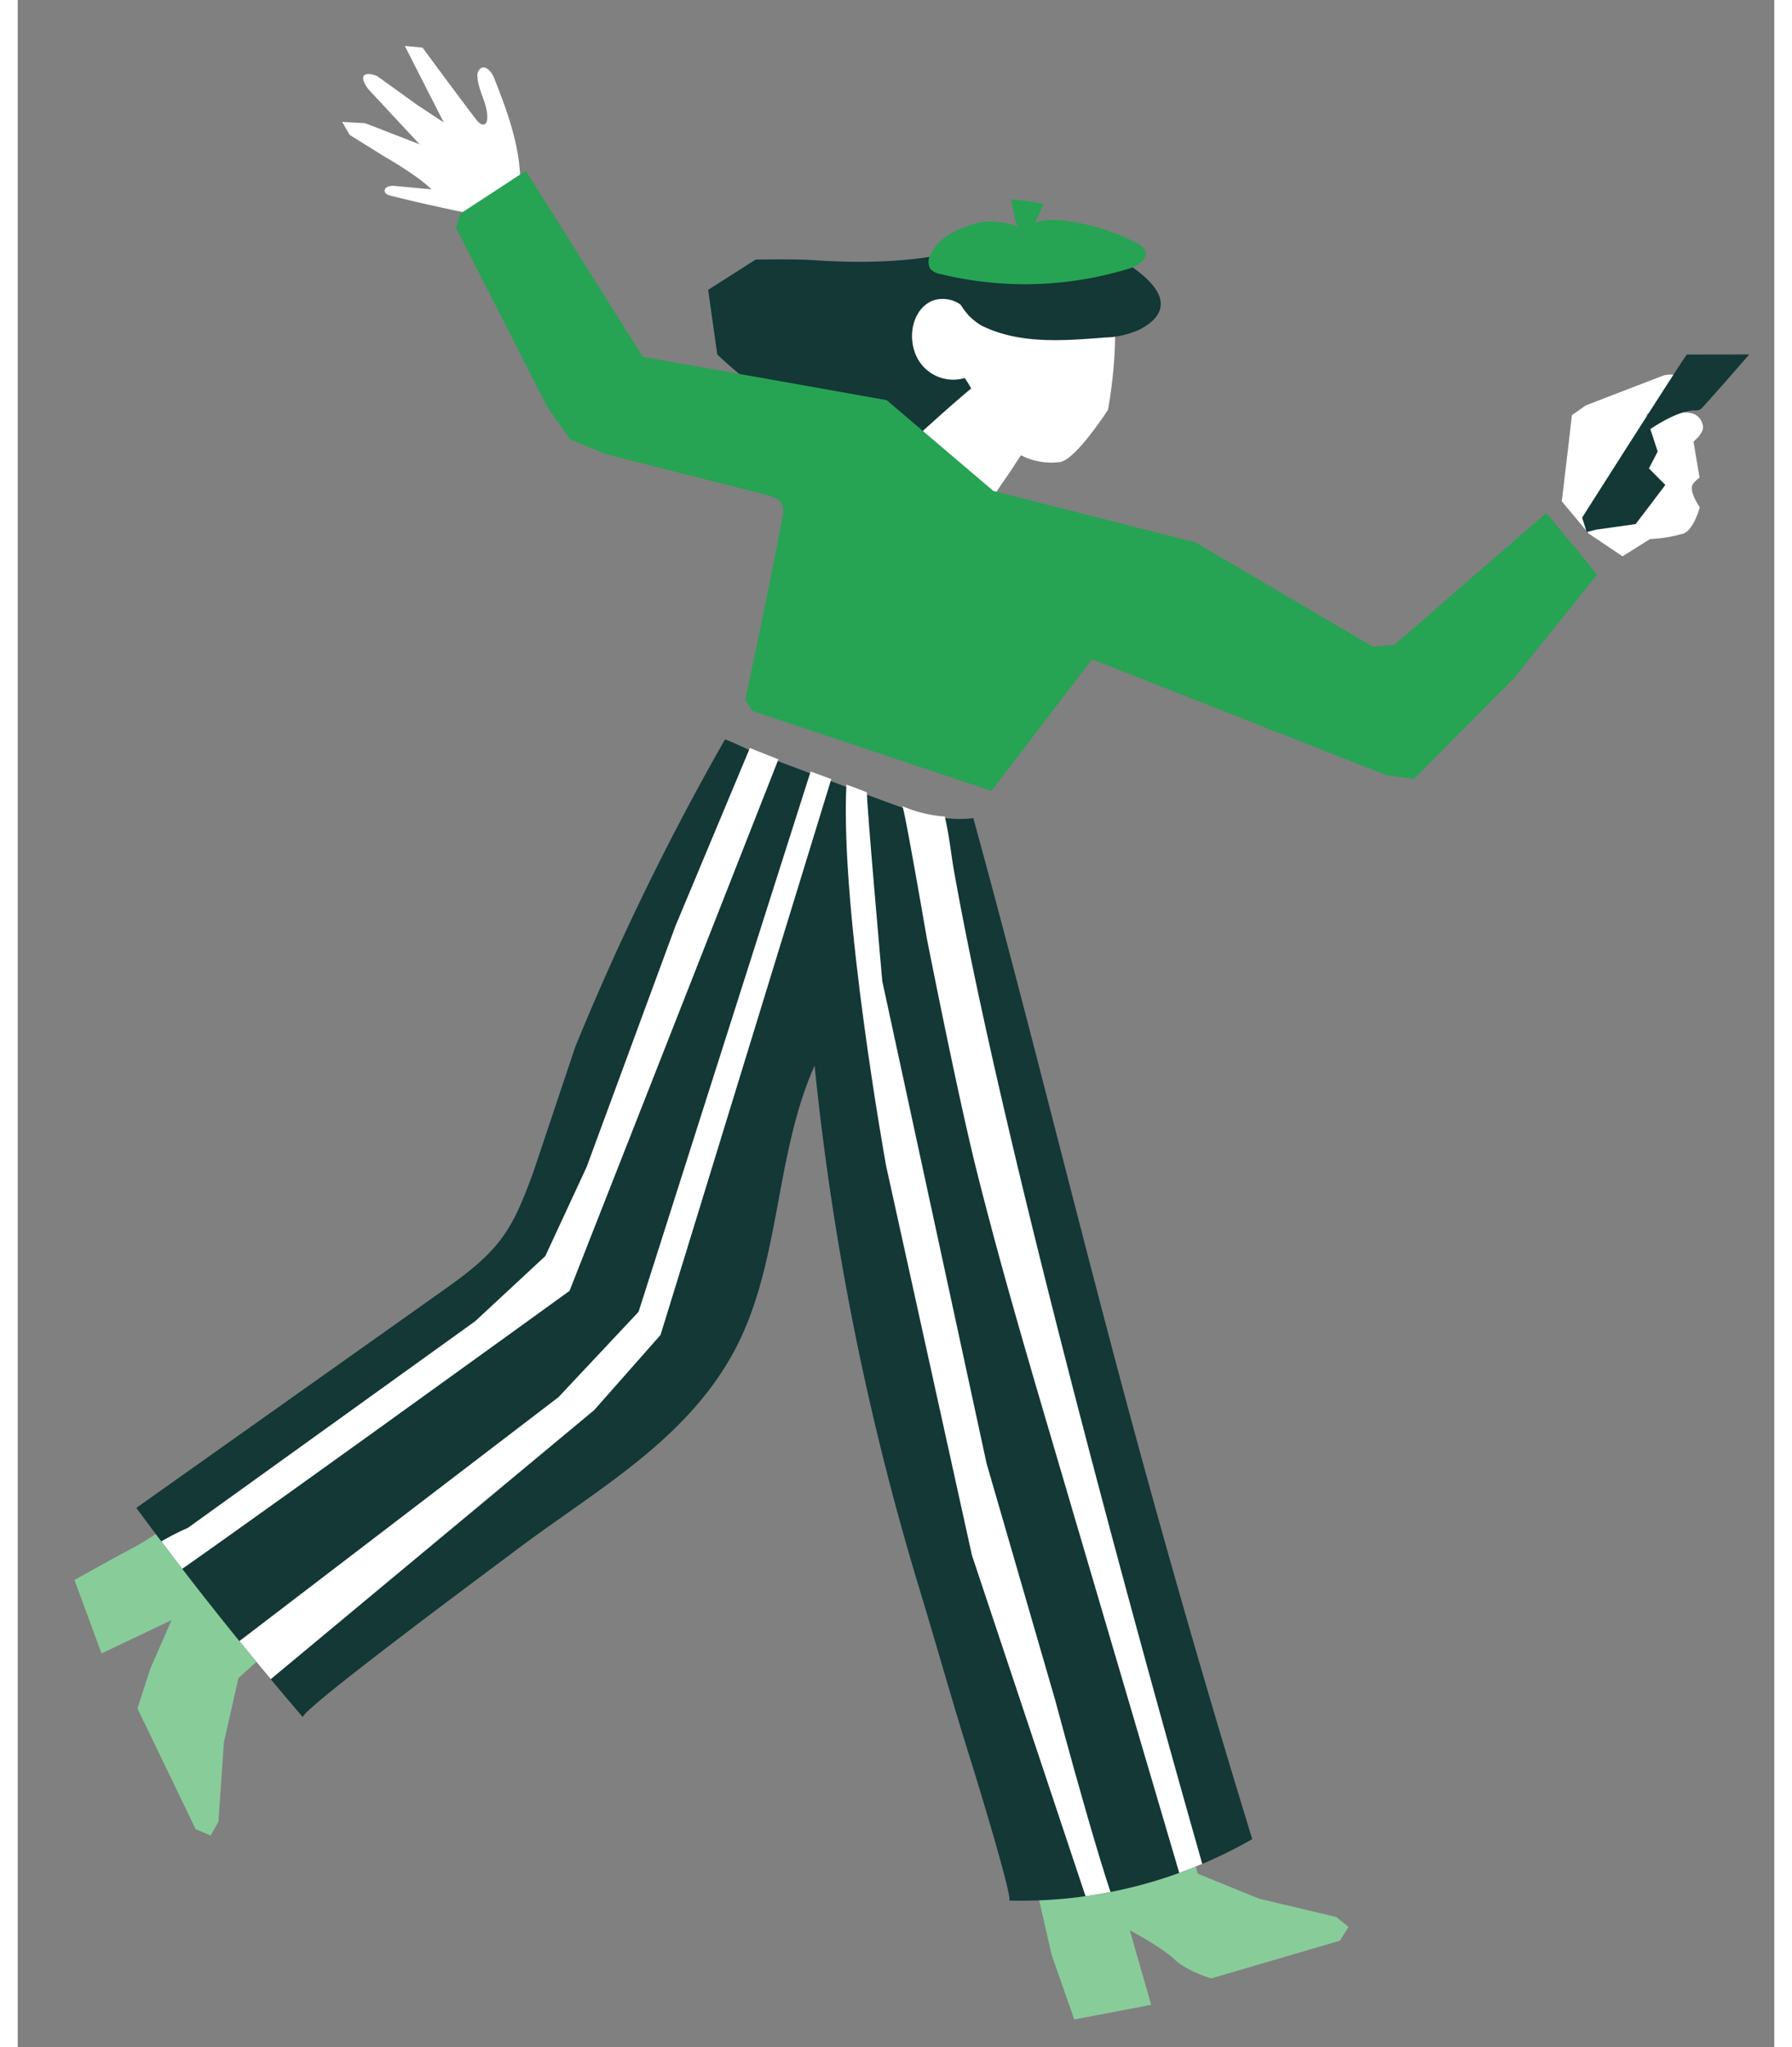 <svg xmlns="http://www.w3.org/2000/svg" xmlns:xlink="http://www.w3.org/1999/xlink" width="250" height="285.504" viewBox="0 0 306.322 356.884">
  <rect x="0" y="0" width="306.322" height="356.884" fill="#808080" stroke="none"/>
  <defs>
    <clipPath id="clip-path">
      <path id="Tracé_799" data-name="Tracé 799" d="M485.241,570.3a30.087,30.087,0,0,1-3.946,4.817c-3.5,3.385-7.988,5.525-12.39,7.608l-58.666,27.745q10.361,20.9,22.257,40.995c-.634-1.127,37.8-20.258,41.2-22,15.3-7.852,32.232-13.44,43.445-27.16,11.111-13.592,13.116-32.638,22.956-47.178a479.724,479.724,0,0,0,2.137,93.041c1.256,10.4,2.273,20.861,3.641,31.235.369,2.794,3.1,25.094,2.294,24.929a81.1,81.1,0,0,0,43.611-3.168q-5.448-44.021-9.155-88.234c-2.66-31.709-4.359-63.01-9.466-94.365-.562-3.457-1.162-6.992-2.876-10.047-1.93-3.436-5.1-5.968-8.234-8.36q-5.1-3.9-10.331-7.618c-4.619-3.278-15.71,5.952-19.251,8.523a82.81,82.81,0,0,0-19.406,20.621c-9.3,13.654-16.144,29.043-24.527,43.268C487.473,566.752,486.411,568.57,485.241,570.3Z" transform="translate(-410.239 -491.844)" fill="#fff"/>
    </clipPath>
  </defs>
  <g id="Groupe_713" data-name="Groupe 713" transform="matrix(0.985, -0.174, 0.174, 0.985, -34.173, 25.972)">
    <path id="Tracé_790" data-name="Tracé 790" d="M398.5,673.535l2.35-7.154c2.88,1.544,6.411,1.087,9.551.182s6.226-2.226,9.493-2.3a5.711,5.711,0,0,1,2.724.49c3.152,1.6,3.965,9.481,3.965,9.481l9.733,6.125,12.708,5.492,1.812,2.074-1.915,2.107L425.7,692.6s-3.893-1.895-5.75-4.4c-1.871-2.522-6.778-6.332-6.778-6.332l1.415,13.441-13.65.184-1.919-11.7Z" transform="translate(-242.613 -336.451)" fill="#88cc9a"/>
    <path id="Tracé_791" data-name="Tracé 791" d="M567.274,596.111l7.441,1.148c-1.051,3.093-.02,6.5,1.387,9.45s3.216,5.777,3.823,8.987a12.914,12.914,0,0,1-.038,2.767l-8.7,5.466-4.448,10.6L563.4,647.971l-1.749,2.126-2.392-1.543-6.332-22.486,3.394-6.392,5.136-7.725-13.028,3.6-2.418-13.435s7.465-2.6,11.227-3.811C561.789,596.838,562.551,595.383,567.274,596.111Z" transform="translate(-546.014 -348.83)" fill="#88cc9a"/>
    <path id="Tracé_792" data-name="Tracé 792" d="M329.791,466.923s1.844-.117,2.183.624a1.759,1.759,0,0,1-.516,1.754c-1.543,1.838-3.788,2.91-5.961,3.93l5.991.613a5.236,5.236,0,0,1,2.236.573,2.673,2.673,0,0,1,1.207,2.676c-.182,1.024-2.052,2.1-2.052,2.1l-.052,6.367a4.95,4.95,0,0,0-1.4.964c-.861,1.156.539,4.127.539,4.127s-1.658,3.615-3.592,4.022a25.49,25.49,0,0,1-5.91-.072l-5.254,2.122-5.1-4.916-3.653-6.365,3.358-11.142.983-3.333,2.7-1.259Z" transform="translate(-20.401 -372.196)" fill="#fff"/>
    <path id="Tracé_793" data-name="Tracé 793" d="M499.242,392.827a1.027,1.027,0,0,0-.135.05,1.669,1.669,0,0,0-.785,1.408c-.3,2.522,1.058,5.112.371,7.556a1.043,1.043,0,0,1-.458.7c-.531.263-1.059-.35-1.338-.873-1.728-3.24-7.116-14.125-7.116-14.125l-2.985-.817,4.367,14.316-4.1-3.892-5.978-6.136s-1.553-.965-2.183-.463c-.731.583.328,2.5.328,2.5l7.133,11.018-8.73-5.3-3.9-.911.9,2.467,5.258,4.719s5.218,4.317,7.12,7.1l-6.24-1.714c-.719-.2-1.809-.148-1.837.6-.018.491.5.8.954,1q6.957,3.09,14.059,5.841c1.551.6,3.962,2.3,5.588,1.788,1.537-.485,2.244-2.641,2.564-4,1.658-7.082.478-13.731-.94-20.692C500.951,393.9,500.209,392.544,499.242,392.827Z" transform="translate(-383.567 -386.722)" fill="#fff"/>
    <path id="Tracé_794" data-name="Tracé 794" d="M488.534,564.253c-1.061,1.8-2.122,3.618-3.293,5.349a30.087,30.087,0,0,1-3.946,4.817c-3.5,3.385-7.988,5.525-12.39,7.608l-58.666,27.745q10.361,20.9,22.257,40.995c-.634-1.127,37.8-20.258,41.2-22,15.3-7.852,32.232-13.44,43.445-27.16,11.111-13.592,13.116-32.638,22.956-47.178a479.724,479.724,0,0,0,2.137,93.041c1.256,10.4,2.273,20.861,3.641,31.235.369,2.794,3.1,25.094,2.294,24.929a81.1,81.1,0,0,0,43.611-3.168q-5.448-44.021-9.155-88.234c-2.688-32.048-4.8-63.572-7.774-95.48-5.755-.245-11.1-3.452-16.067-6.367-6.408-3.761-12.3-7.308-18.711-11.071-1.813-1.064-3.645-2.549-5.464-3.6a457.051,457.051,0,0,0-35.063,48.281" transform="translate(-397.432 -366.981)" fill="#133835"/>
    <g id="Groupe_712" data-name="Groupe 712" transform="translate(12.807 124.163)">
      <g id="Groupe_711" data-name="Groupe 711" clip-path="url(#clip-path)">
        <path id="Tracé_795" data-name="Tracé 795" d="M435.5,505.395c.312.181.626.358.937.54.793.465,1.579.941,2.363,1.421-.269.2-3.1,32.876-3.1,32.876l3.282,85.957,4.625,42.894s3.495,40.983,5.354,41.929l-5.4-2.751-9.878-66.788-2.927-69.428S430.565,526.941,435.5,505.395Z" transform="translate(-291.662 -489.39)" fill="#fff"/>
        <path id="Tracé_796" data-name="Tracé 796" d="M418.036,533.389s.106-22.573-.191-23.41c.1.059.2.122.3.181a22.737,22.737,0,0,0,6.672,2.876c.185,3.422-.072,6.979-.071,9.379.037,60.718,12.862,181.5,12.862,181.5l-4.241.489-8.947-79.916c-1.86-16.617-3.722-33.24-4.893-49.919C418.564,560.863,418.036,533.389,418.036,533.389Z" transform="translate(-265.053 -488.559)" fill="#fff"/>
        <path id="Tracé_797" data-name="Tracé 797" d="M528.615,590.1l45.918-87.517,3.319,1.923L538.27,581.893l-6.592,12.848-13.649,10.873-70.03,40-3.782-8.055,68.059-35.238Z" transform="translate(-436.443 -489.9)" fill="#fff"/>
        <path id="Tracé_798" data-name="Tracé 798" d="M454.554,617.543c2.394-1.747,8.26-3.144,8.26-3.144l55.566-26.742,14.006-9.049,9.789-14.028,22.557-38.668,18.182-28.3,4.56,2.8-51.98,84.9s-73.968,35.875-83.655,39.961C450.575,622.6,452.159,619.29,454.554,617.543Z" transform="translate(-454.542 -490.799)" fill="#fff"/>
      </g>
    </g>
    <path id="Tracé_800" data-name="Tracé 800" d="M459.523,442.6c.821,3.045.7,6.217-1.282,8.688a16.639,16.639,0,0,1-7.149,4.685c-1.891.736-3.911,1.381-5.339,2.823-2.935,2.967-2.263,8.042-4.6,11.5-2.42,3.574-7.55,4.421-11.665,3.117s-7.455-4.276-10.66-7.168L401.9,450.959a89.757,89.757,0,0,1-7.8-9.04l.393-11.386,9.072-3.755s6.688,1.045,9.979,1.865c8.933,2.224,19.23,3.775,28.439,2.512,5.521-.759,10.507-.024,14.053,4.551A20.26,20.26,0,0,1,459.523,442.6Z" transform="translate(-246.584 -379.467)" fill="#133835"/>
    <path id="Tracé_801" data-name="Tracé 801" d="M405.5,467.043c-5.462-4.446-3.91-8.686-6.575-14.352a7.085,7.085,0,0,1-7.823-6.2c-.435-3.086.952-6.6,3.83-7.8s6.846,1.043,6.618,4.152a12.132,12.132,0,0,1,11.155-11.874c6.988-.318,13.037,2.822,13.851,10.125.946,8.511-4,21.4-4,21.4S415.591,470,412.8,470A11.6,11.6,0,0,1,405.5,467.043Z" transform="translate(-209.642 -378.711)" fill="#fff"/>
    <path id="Tracé_802" data-name="Tracé 802" d="M413.9,470.791c.915.169,1.13-.369,2.257-1.554,1.071-1.128,2.211-2.195,3.248-3.357,2.074-2.324,7.158-6.7,7.438-9.891.288-3.269-4.618-5.047-7.625-6.362a1.9,1.9,0,0,0-.752-.2,2.257,2.257,0,0,0-.849.229c-3.293,1.377-14.32,8.451-14.32,8.451s4.331,10.232,9.548,12.336A5.676,5.676,0,0,0,413.9,470.791Z" transform="translate(-224.304 -375.363)" fill="#fff"/>
    <path id="Tracé_803" data-name="Tracé 803" d="M374.807,475.447c-3.843,10.25-11.833,29.981-11.833,29.981l.886,2.125,38.615,20.982L423.745,509l47.034,28.824,4.6,1.465,20.164-14.195,17.506-15.341-6.886-12.107-30.086,18.038-3.718-.327L445.02,492.048,411.9,477.1l-15.559-18.818-40.547-14.84-14.457-35.467-12.56,5.369-1.146,2.323,10.256,33.556,2.909,6.2,5.773,3.654,26.156,11.771c1.037.467,2.19,1.062,2.491,2.16A3.921,3.921,0,0,1,374.807,475.447Z" transform="translate(-221.124 -382.873)" fill="#27a354"/>
    <path id="Tracé_804" data-name="Tracé 804" d="M414.6,449.752a15.71,15.71,0,0,1-6.229.314c-7.284-.7-14.992-1.45-20.853-5.832a10.011,10.011,0,0,1-3.351-6.017c-1.4-9.875,16.691-8.331,22.11-5.829C411.3,434.708,426.515,445.983,414.6,449.752Z" transform="translate(-193.814 -378.79)" fill="#133835"/>
    <path id="Tracé_805" data-name="Tracé 805" d="M421.311,435.83a2.889,2.889,0,0,1,1.3,1.677c.245,1.526-1.727,2.341-3.26,2.534a61.987,61.987,0,0,1-32.61-4.782,2.938,2.938,0,0,1-1.595-1.234,2.528,2.528,0,0,1,.54-2.46c1.774-2.432,4.586-3.291,7.416-3.757a9.912,9.912,0,0,1,4.138.02c.646.149,4.073,1.052,4.162,1.837a39.3,39.3,0,0,1-.25-5.084q2.764.753,5.454,1.743l-2.076,3.037c2.029-.444,4.593.269,6.521.953A38.255,38.255,0,0,1,421.311,435.83Z" transform="translate(-198.474 -379.865)" fill="#27a354"/>
    <path id="Tracé_806" data-name="Tracé 806" d="M421.527,515.995a938.012,938.012,0,0,0,6.315,126.486" transform="translate(-246.653 -363.307)" fill="none"/>
    <path id="Tracé_807" data-name="Tracé 807" d="M314.858,480.251l-2.013,2.633,2.313,3.331-4.8,4.453-1.491,1.363-6.949-.24-1.69.124-.345-2.615s22.725-24.851,22.938-24.813l10.707,1.873s-7.683,6.223-9.619,7.648a1.418,1.418,0,0,1-1.422.3c-3.1-.528-8.207,1.871-8.207,1.871Z" transform="translate(-8.83 -372.637)" fill="#133835"/>
  </g>
</svg>
